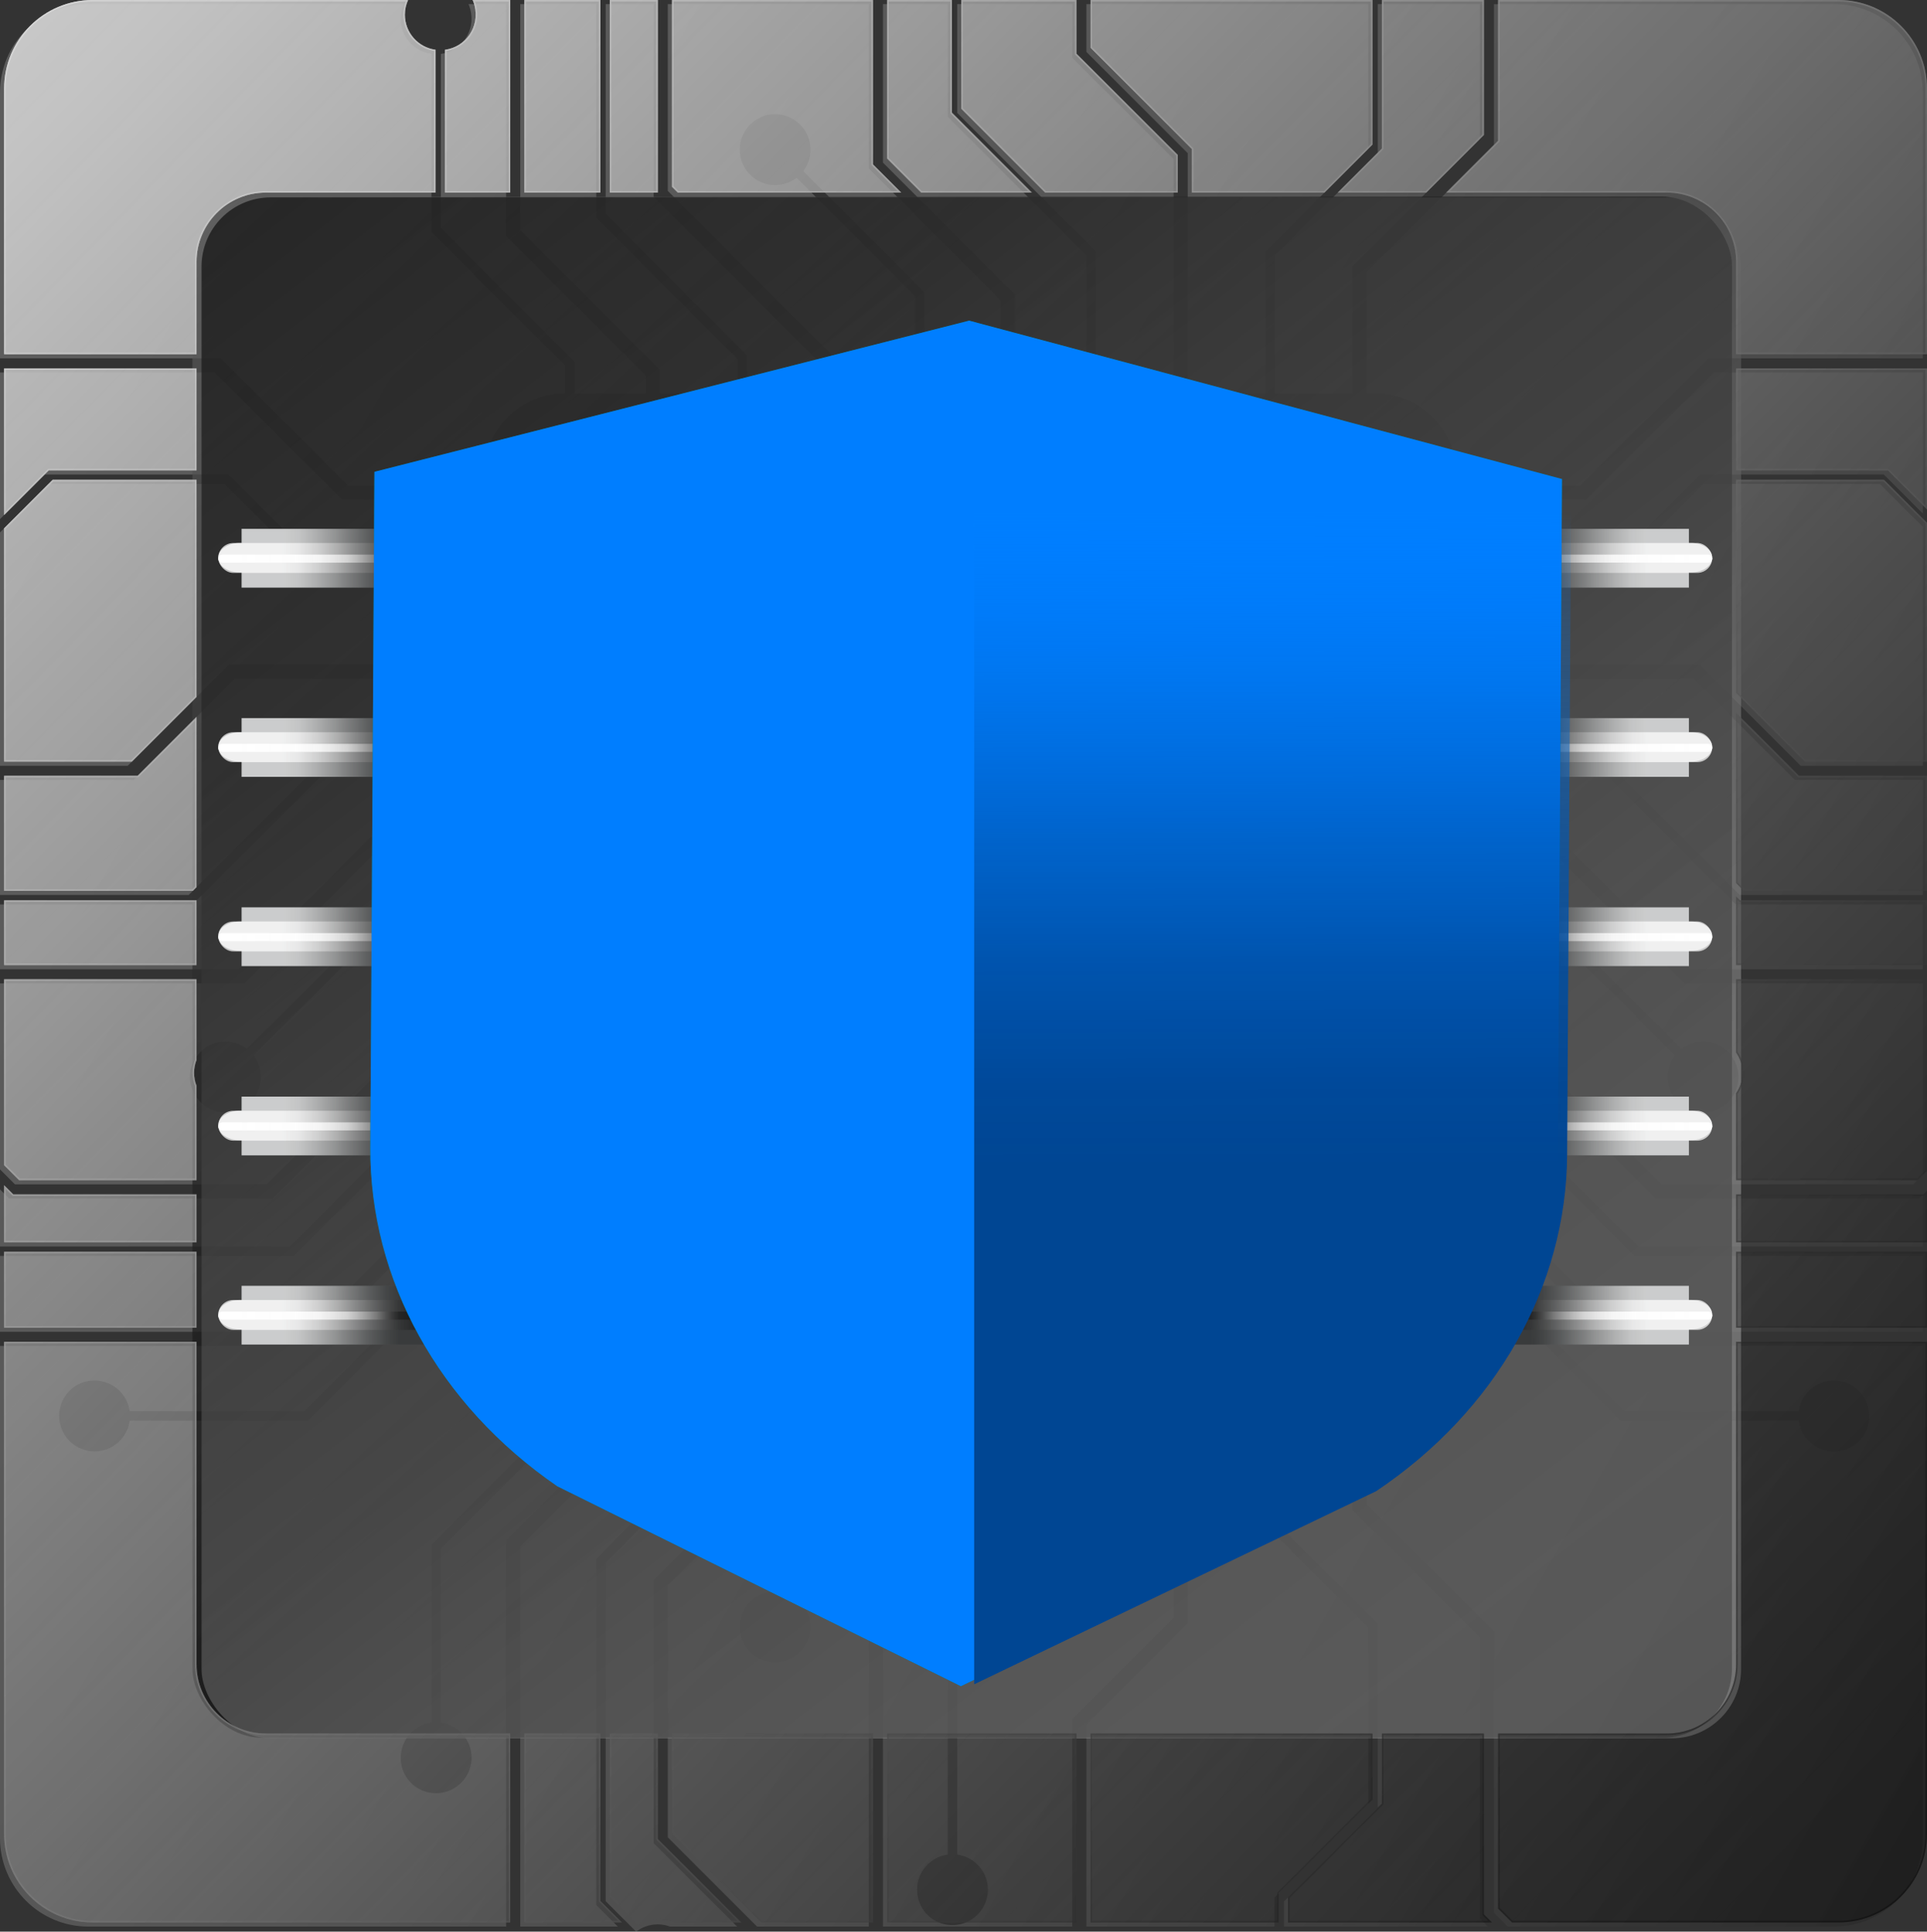 <?xml version="1.0" encoding="UTF-8"?>
<svg xmlns="http://www.w3.org/2000/svg" xmlns:xlink="http://www.w3.org/1999/xlink" viewBox="0 0 1207.03 1210.18">
  <rect x="0" y="0" width="1207.03" height="1210.18" fill="#333333" stroke="none"/>
  <defs>
    <style>
      .cls-1 {
        fill: url(#linear-gradient);
      }

      .cls-2 {
        isolation: isolate;
      }

      .cls-2, .cls-3 {
        fill: none;
      }

      .cls-4 {
        fill: #008057;
      }

      .cls-5 {
        fill: #007eff;
      }

      .cls-6 {
        fill: #525556;
      }

      .cls-7 {
        fill: url(#linear-gradient-8);
      }

      .cls-8 {
        fill: url(#linear-gradient-9);
      }

      .cls-9 {
        fill: url(#linear-gradient-3);
      }

      .cls-10 {
        fill: url(#linear-gradient-4);
      }

      .cls-11 {
        fill: url(#linear-gradient-2);
      }

      .cls-12 {
        fill: url(#linear-gradient-6);
      }

      .cls-13 {
        fill: url(#linear-gradient-7);
      }

      .cls-14 {
        fill: url(#linear-gradient-5);
      }

      .cls-3 {
        mix-blend-mode: lighten;
      }

      .cls-15 {
        fill: url(#linear-gradient-14);
      }

      .cls-16 {
        fill: url(#linear-gradient-18);
      }

      .cls-17 {
        fill: url(#linear-gradient-22);
      }

      .cls-18 {
        fill: url(#linear-gradient-20);
      }

      .cls-19 {
        fill: url(#linear-gradient-21);
      }

      .cls-20 {
        fill: url(#linear-gradient-23);
      }

      .cls-21 {
        fill: url(#linear-gradient-15);
      }

      .cls-22 {
        fill: url(#linear-gradient-19);
      }

      .cls-23 {
        fill: url(#linear-gradient-16);
      }

      .cls-24 {
        fill: url(#linear-gradient-17);
      }

      .cls-25 {
        fill: url(#linear-gradient-13);
      }

      .cls-26 {
        fill: url(#linear-gradient-12);
      }

      .cls-27 {
        fill: url(#linear-gradient-10);
      }

      .cls-28 {
        fill: url(#linear-gradient-11);
      }

      .cls-29 {
        fill: url(#linear-gradient-27);
      }

      .cls-30 {
        fill: url(#linear-gradient-24);
      }

      .cls-31 {
        fill: url(#linear-gradient-26);
      }

      .cls-32 {
        fill: url(#linear-gradient-35);
      }

      .cls-33 {
        fill: url(#linear-gradient-34);
      }

      .cls-34 {
        fill: url(#linear-gradient-25);
      }

      .cls-35 {
        fill: url(#linear-gradient-28);
      }

      .cls-36 {
        fill: url(#linear-gradient-29);
      }

      .cls-37 {
        fill: url(#linear-gradient-33);
      }

      .cls-38 {
        fill: url(#linear-gradient-30);
      }

      .cls-39 {
        fill: url(#linear-gradient-32);
      }

      .cls-40 {
        fill: url(#linear-gradient-31);
      }
    </style>
    <linearGradient id="linear-gradient" x1="1387.02" y1="1056.12" x2="-1775.76" y2="-762.65" gradientUnits="userSpaceOnUse">
      <stop offset="0" stop-color="#000" stop-opacity=".3"/>
      <stop offset=".02" stop-color="#161616" stop-opacity=".29"/>
      <stop offset=".18" stop-color="#969696" stop-opacity=".24"/>
      <stop offset=".32" stop-color="#e3e3e3" stop-opacity=".21"/>
      <stop offset=".44" stop-color="#fff" stop-opacity=".2"/>
    </linearGradient>
    <linearGradient id="linear-gradient-2" x1="-436.74" y1="-503.26" x2="1044.54" y2="1077.47" gradientUnits="userSpaceOnUse">
      <stop offset=".06" stop-color="#fff" stop-opacity=".4"/>
      <stop offset=".2" stop-color="#b5b5b5" stop-opacity=".52"/>
      <stop offset=".38" stop-color="#666" stop-opacity=".64"/>
      <stop offset=".55" stop-color="#2d2d2d" stop-opacity=".73"/>
      <stop offset=".71" stop-color="#0b0b0b" stop-opacity=".78"/>
      <stop offset=".86" stop-color="#000" stop-opacity=".8"/>
    </linearGradient>
    <linearGradient id="linear-gradient-3" x1="1036.53" y1="1159.59" x2="-285.75" y2="-549.09" gradientUnits="userSpaceOnUse">
      <stop offset="0" stop-color="#fff" stop-opacity=".3"/>
      <stop offset=".14" stop-color="#adadad" stop-opacity=".46"/>
      <stop offset=".31" stop-color="#606060" stop-opacity=".61"/>
      <stop offset=".5" stop-color="#2a2a2a" stop-opacity=".72"/>
      <stop offset=".7" stop-color="#0a0a0a" stop-opacity=".78"/>
      <stop offset=".97" stop-color="#000" stop-opacity=".8"/>
    </linearGradient>
    <linearGradient id="linear-gradient-4" x1="1287.51" y1="1268.69" x2="-632.7" y2="-605.87" gradientUnits="userSpaceOnUse">
      <stop offset=".07" stop-color="#000" stop-opacity=".3"/>
      <stop offset=".08" stop-color="#040404" stop-opacity=".31"/>
      <stop offset=".23" stop-color="#454545" stop-opacity=".49"/>
      <stop offset=".37" stop-color="#7e7e7e" stop-opacity=".65"/>
      <stop offset=".51" stop-color="#acacac" stop-opacity=".77"/>
      <stop offset=".64" stop-color="#d0d0d0" stop-opacity=".87"/>
      <stop offset=".76" stop-color="#e9e9e9" stop-opacity=".94"/>
      <stop offset=".87" stop-color="#f9f9f9" stop-opacity=".99"/>
      <stop offset=".96" stop-color="#fff"/>
    </linearGradient>
    <linearGradient id="linear-gradient-5" x1="250.08" y1="349.82" x2="96.73" y2="349.38" gradientUnits="userSpaceOnUse">
      <stop offset="0" stop-color="#000" stop-opacity=".3"/>
      <stop offset=".08" stop-color="#474747" stop-opacity=".41"/>
      <stop offset=".17" stop-color="#888" stop-opacity=".51"/>
      <stop offset=".26" stop-color="#bcbcbc" stop-opacity=".6"/>
      <stop offset=".34" stop-color="#e0e0e0" stop-opacity=".65"/>
      <stop offset=".41" stop-color="#f7f7f7" stop-opacity=".69"/>
      <stop offset=".47" stop-color="#fff" stop-opacity=".7"/>
    </linearGradient>
    <linearGradient id="linear-gradient-6" x1="260.05" y1="349.69" x2="93.22" y2="349.22" gradientUnits="userSpaceOnUse">
      <stop offset="0" stop-color="#000" stop-opacity=".3"/>
      <stop offset=".09" stop-color="#474747" stop-opacity=".41"/>
      <stop offset=".19" stop-color="#888" stop-opacity=".51"/>
      <stop offset=".28" stop-color="#bcbcbc" stop-opacity=".6"/>
      <stop offset=".36" stop-color="#e0e0e0" stop-opacity=".65"/>
      <stop offset=".44" stop-color="#f7f7f7" stop-opacity=".69"/>
      <stop offset=".5" stop-color="#fff" stop-opacity=".7"/>
    </linearGradient>
    <linearGradient id="linear-gradient-7" x1="249.68" y1="350.11" x2="96.88" y2="349.67" gradientUnits="userSpaceOnUse">
      <stop offset="0" stop-color="#000" stop-opacity=".3"/>
      <stop offset="0" stop-color="#090909" stop-opacity=".33"/>
      <stop offset=".03" stop-color="#373737" stop-opacity=".45"/>
      <stop offset=".06" stop-color="#626262" stop-opacity=".57"/>
      <stop offset=".09" stop-color="#878787" stop-opacity=".67"/>
      <stop offset=".13" stop-color="#a8a8a8" stop-opacity=".76"/>
      <stop offset=".17" stop-color="#c3c3c3" stop-opacity=".84"/>
      <stop offset=".21" stop-color="#d9d9d9" stop-opacity=".9"/>
      <stop offset=".27" stop-color="#eaeaea" stop-opacity=".94"/>
      <stop offset=".33" stop-color="#f6f6f6" stop-opacity=".98"/>
      <stop offset=".42" stop-color="#fdfdfd" stop-opacity=".99"/>
      <stop offset=".67" stop-color="#fff"/>
    </linearGradient>
    <linearGradient id="linear-gradient-8" x1="250.08" y1="468.38" x2="96.73" y2="467.95" xlink:href="#linear-gradient-5"/>
    <linearGradient id="linear-gradient-9" x1="260.05" y1="468.26" x2="93.22" y2="467.78" xlink:href="#linear-gradient-6"/>
    <linearGradient id="linear-gradient-10" x1="249.68" y1="468.67" x2="96.88" y2="468.24" xlink:href="#linear-gradient-7"/>
    <linearGradient id="linear-gradient-11" y1="586.95" x2="96.73" y2="586.51" xlink:href="#linear-gradient-5"/>
    <linearGradient id="linear-gradient-12" x1="260.05" y1="586.82" x2="93.22" y2="586.35" xlink:href="#linear-gradient-6"/>
    <linearGradient id="linear-gradient-13" x1="249.68" y1="587.24" x2="96.88" y2="586.8" xlink:href="#linear-gradient-7"/>
    <linearGradient id="linear-gradient-14" y1="705.51" x2="96.73" y2="705.08" xlink:href="#linear-gradient-5"/>
    <linearGradient id="linear-gradient-15" x1="260.05" y1="705.39" x2="93.22" y2="704.91" xlink:href="#linear-gradient-6"/>
    <linearGradient id="linear-gradient-16" x1="249.68" y1="705.8" x2="96.88" y2="705.37" xlink:href="#linear-gradient-7"/>
    <linearGradient id="linear-gradient-17" y1="824.08" x2="96.73" y2="823.64" xlink:href="#linear-gradient-5"/>
    <linearGradient id="linear-gradient-18" x1="260.05" y1="823.95" x2="93.22" y2="823.48" xlink:href="#linear-gradient-6"/>
    <linearGradient id="linear-gradient-19" x1="249.68" y1="824.37" x2="96.88" y2="823.93" xlink:href="#linear-gradient-7"/>
    <linearGradient id="linear-gradient-20" x1="-7786.94" y1="349.78" x2="-7940.28" y2="349.34" gradientTransform="translate(-6827.78) rotate(-180) scale(1 -1)" xlink:href="#linear-gradient-5"/>
    <linearGradient id="linear-gradient-21" x1="-7776.97" y1="349.65" x2="-7943.8" y2="349.18" gradientTransform="translate(8817.76 699.12) scale(1 -1)" xlink:href="#linear-gradient-6"/>
    <linearGradient id="linear-gradient-22" x1="-7787.34" y1="350.07" x2="-7940.14" y2="349.64" gradientTransform="translate(8830.79 699.97) scale(1 -1)" xlink:href="#linear-gradient-7"/>
    <linearGradient id="linear-gradient-23" x1="-7786.94" y1="468.35" x2="-7940.28" y2="467.91" gradientTransform="translate(-6827.78) rotate(-180) scale(1 -1)" xlink:href="#linear-gradient-5"/>
    <linearGradient id="linear-gradient-24" x1="-7776.97" y1="468.22" x2="-7943.8" y2="467.74" gradientTransform="translate(8817.76 936.25) scale(1 -1)" xlink:href="#linear-gradient-6"/>
    <linearGradient id="linear-gradient-25" x1="-7787.34" y1="468.63" x2="-7940.14" y2="468.2" gradientTransform="translate(8830.79 937.11) scale(1 -1)" xlink:href="#linear-gradient-7"/>
    <linearGradient id="linear-gradient-26" x1="-7786.94" y1="586.91" x2="-7940.28" y2="586.47" gradientTransform="translate(-6827.78) rotate(-180) scale(1 -1)" xlink:href="#linear-gradient-5"/>
    <linearGradient id="linear-gradient-27" x1="-7776.97" y1="586.78" x2="-7943.8" y2="586.31" gradientTransform="translate(8817.76 1173.38) scale(1 -1)" xlink:href="#linear-gradient-6"/>
    <linearGradient id="linear-gradient-28" x1="-7787.34" y1="587.2" x2="-7940.14" y2="586.77" gradientTransform="translate(8830.79 1174.24) scale(1 -1)" xlink:href="#linear-gradient-7"/>
    <linearGradient id="linear-gradient-29" x1="-7786.94" y1="705.48" x2="-7940.28" y2="705.04" gradientTransform="translate(-6827.78) rotate(-180) scale(1 -1)" xlink:href="#linear-gradient-5"/>
    <linearGradient id="linear-gradient-30" x1="-7776.97" y1="705.35" x2="-7943.8" y2="704.87" gradientTransform="translate(8817.76 1410.51) scale(1 -1)" xlink:href="#linear-gradient-6"/>
    <linearGradient id="linear-gradient-31" x1="-7787.34" y1="705.76" x2="-7940.14" y2="705.33" gradientTransform="translate(8830.79 1411.37) scale(1 -1)" xlink:href="#linear-gradient-7"/>
    <linearGradient id="linear-gradient-32" x1="-7786.94" y1="824.04" x2="-7940.28" y2="823.6" gradientTransform="translate(-6827.78) rotate(-180) scale(1 -1)" xlink:href="#linear-gradient-5"/>
    <linearGradient id="linear-gradient-33" x1="-7776.97" y1="823.91" x2="-7943.8" y2="823.44" gradientTransform="translate(8817.76 1647.64) scale(1 -1)" xlink:href="#linear-gradient-6"/>
    <linearGradient id="linear-gradient-34" x1="-7787.34" y1="824.33" x2="-7940.14" y2="823.9" gradientTransform="translate(8830.79 1648.5) scale(1 -1)" xlink:href="#linear-gradient-7"/>
    <linearGradient id="linear-gradient-35" x1="796.14" y1="200.5" x2="798.02" y2="1054.81" gradientUnits="userSpaceOnUse">
      <stop offset=".14" stop-color="#007eff" stop-opacity="0"/>
      <stop offset=".19" stop-color="#0075ee" stop-opacity=".16"/>
      <stop offset=".29" stop-color="#0064cd" stop-opacity=".46"/>
      <stop offset=".38" stop-color="#0057b4" stop-opacity=".69"/>
      <stop offset=".47" stop-color="#004da1" stop-opacity=".86"/>
      <stop offset=".56" stop-color="#004796" stop-opacity=".96"/>
      <stop offset=".62" stop-color="#004693"/>
    </linearGradient>
  </defs>
  <g class="cls-2">
    <g id="Layer_2" data-name="Layer 2">
      <g id="Layer_1-2" data-name="Layer 1">
        <g>
          <g>
            <path class="cls-1" d="m404.21,1207.03h-8.9l3.15,3.15c1.78-1.36,3.72-2.4,5.75-3.15Z"/>
            <polygon class="cls-1" points="798.59 160.04 798.59 246.51 847.24 246.51 847.24 166.82 926.93 87.13 926.93 2.59 863 2.59 863 95.63 798.59 160.04"/>
            <polygon class="cls-1" points="686.43 157.6 686.43 246.51 735.11 246.51 735.11 99.65 671.66 36.2 671.66 2.59 599.57 2.59 599.57 70.73 686.43 157.6"/>
            <polygon class="cls-1" points="743.96 95.98 743.96 246.51 792.69 246.51 792.69 157.6 857.1 93.19 857.1 2.59 680.51 2.59 680.51 32.54 743.96 95.98"/>
            <polygon class="cls-1" points="467.89 222.53 467.89 246.51 513.73 246.51 513.73 227.56 409.45 123.28 409.45 2.59 379.36 2.59 379.36 134.01 467.89 222.53"/>
            <path class="cls-1" d="m522.58,223.89v22.62h50.64v-60.89l-74.22-74.22c-8.7,6.65-21.19,6.02-29.15-1.93-9.88-9.88-8.5-26.76,4.15-34.68,7.09-4.44,16.48-4.33,23.49.25,11.39,7.44,13.27,22.27,5.68,32.19l75.95,75.95v63.33h47.72v-58.31l-82.65-82.65V2.59h-125.89v117.02l104.28,104.28Z"/>
            <polygon class="cls-1" points="635.7 184.53 635.7 246.51 680.53 246.51 680.53 160.04 593.66 73.18 593.66 2.59 553.05 2.59 553.05 101.89 635.7 184.53"/>
            <polygon class="cls-1" points="1060.82 425.19 912.11 425.19 912.11 473.86 1002.87 473.86 1089.74 560.72 1204.44 560.72 1204.44 488.64 1124.27 488.64 1060.82 425.19"/>
            <path class="cls-1" d="m856.09,170.49v76.02h5.38c27.96,0,50.63,22.67,50.63,50.63v7.06h77.88l79.69-79.69h134.76V58.02c0-30.61-24.82-55.43-55.43-55.43h-213.22v88.2l-79.69,79.69Z"/>
            <polygon class="cls-1" points="413.45 231.76 413.45 246.51 461.98 246.51 461.98 224.98 373.46 136.45 373.46 2.59 325.89 2.59 325.89 144.2 413.45 231.76"/>
            <polygon class="cls-1" points="1000.43 479.76 912.11 479.76 912.11 524.59 975.94 524.59 1058.59 607.24 1204.44 607.24 1204.44 566.63 1087.3 566.63 1000.43 479.76"/>
            <polygon class="cls-1" points="993.65 313.06 912.11 313.06 912.11 361.7 1000.43 361.7 1064.84 297.29 1179.97 297.29 1204.44 321.75 1204.44 233.36 1073.35 233.36 993.65 313.06"/>
            <polygon class="cls-1" points="1067.28 303.19 1002.87 367.6 912.11 367.6 912.11 416.33 1064.49 416.33 1127.93 479.78 1204.44 479.78 1204.44 330.1 1177.53 303.19 1067.28 303.19"/>
            <path class="cls-1" d="m167.07,741.98l104.28-104.28h31.9v-50.64h-70.17l-74.22,74.22c6.65,8.7,6.02,21.19-1.93,29.15-9.87,9.88-26.75,8.5-34.67-4.13-4.45-7.09-4.34-16.48.23-23.48,7.44-11.41,22.28-13.29,32.2-5.7l75.95-75.95h72.61v-47.72h-67.59l-82.65,82.65H0v116.53l9.36,9.36h157.71Z"/>
            <path class="cls-1" d="m972.27,533.45h-60.17v47.72h65.19l75.95,75.95c8.7-6.65,21.19-6.03,29.15,1.93,9.88,9.88,8.5,26.75-4.14,34.67-7.09,4.44-16.48,4.33-23.48-.24-11.41-7.44-13.29-22.28-5.7-32.2l-74.22-74.22h-62.74v50.64h24.48l104.28,104.28h157.71l5.87-5.87v-120.02h-149.52l-82.65-82.65Z"/>
            <path class="cls-1" d="m735.11,1013.37v-148.72h-48.68v90.77l-86.86,86.87v119.62c10.86,1.45,19.24,10.72,19.24,21.98,0,14.02-13,25.01-27.61,21.55-7.75-1.83-14.08-8.01-16.04-15.72-3.5-13.73,5.81-26.12,18.5-27.81v-122.06l86.86-86.87v-88.32h-44.83v63.83l-82.65,82.65v195.9h118.6v-130.22l63.45-63.44Z"/>
            <path class="cls-1" d="m626.84,924.82v-60.17h-47.72v65.19l-75.95,75.95c6.66,8.7,6.03,21.19-1.93,29.15-9.88,9.88-26.75,8.5-34.67-4.14-4.44-7.09-4.33-16.48.24-23.49,7.44-11.4,22.28-13.28,32.19-5.7l74.22-74.22v-62.74h-50.64v24.48l-104.28,104.28v157.71l55.92,55.92h69.97v-199.57l82.65-82.65Z"/>
            <path class="cls-1" d="m276.15,33.76v109.08l83.63,83.63v20.04h44.81v-11.08l-87.56-87.56V2.59h-23.57c.48,1.08.89,2.2,1.18,3.36,3.5,13.73-5.81,26.12-18.5,27.81Z"/>
            <path class="cls-1" d="m409.45,989.74l104.28-104.28v-20.81h-45.84v25.83l-88.53,88.53v212.07l15.95,15.95h8.9c4.98-1.85,10.48-1.85,15.46,0h42.03l-52.25-52.25v-165.04Z"/>
            <path class="cls-1" d="m925.05,755.7h-12.94v44.81h21.9l83.63,83.63h109.08c1.45-10.86,10.72-19.24,21.98-19.24,14.02,0,25.01,13,21.55,27.61-1.83,7.75-8.01,14.08-15.72,16.04-13.73,3.5-26.12-5.81-27.81-18.5h-111.52l-83.63-83.63h-19.45v7.61c0,27.96-22.67,50.63-50.63,50.63h-5.38v77.88l79.69,79.69v176.11l8.69,8.69h204.53c30.61,0,55.43-24.82,55.43-55.43v-308.35h-191.83l-87.56-87.56Z"/>
            <polygon class="cls-1" points="857.1 1130.08 857.1 1019.83 792.69 955.42 792.69 864.65 743.96 864.65 743.96 1017.04 680.51 1080.48 680.51 1207.03 798.33 1207.03 798.33 1188.85 857.1 1130.08"/>
            <polygon class="cls-1" points="1037.19 750.84 932.92 646.56 912.11 646.56 912.11 692.4 937.94 692.4 1026.46 780.93 1204.44 780.93 1204.44 748.64 1202.23 750.84 1037.19 750.84"/>
            <polygon class="cls-1" points="926.93 1025.89 847.24 946.2 847.24 864.65 798.59 864.65 798.59 952.98 863 1017.39 863 1132.52 804.23 1191.29 804.23 1207.03 931.96 1207.03 926.93 1202.01 926.93 1025.89"/>
            <path class="cls-1" d="m404.59,877.59v-12.94h-44.81v21.9l-83.63,83.63v109.08c10.86,1.45,19.24,10.72,19.24,21.98,0,14.02-13,25-27.6,21.56-7.75-1.83-14.08-8.01-16.04-15.72-3.5-13.74,5.81-26.12,18.5-27.81v-111.52l83.63-83.63v-19.46h0c-27.96,0-50.63-22.67-50.63-50.63v-7.61h-26.88l-83.63,83.63h-111.52c-1.45,10.86-10.72,19.24-21.98,19.24-14.02,0-25.01-13-21.55-27.61,1.83-7.75,8.01-14.08,15.73-16.04,13.73-3.5,26.11,5.81,27.8,18.5h109.08l83.63-83.63h29.32v-44.81h-20.37l-87.56,87.56H0v308.35c0,30.61,24.82,55.43,55.43,55.43h261.6v-241.88l87.56-87.56Z"/>
            <polygon class="cls-1" points="143.44 416.33 303.24 416.33 303.24 367.6 205.05 367.6 140.64 303.19 30.4 303.19 0 333.59 0 479.78 79.99 479.78 143.44 416.33"/>
            <polygon class="cls-1" points="205.05 473.86 303.24 473.86 303.24 425.19 147.1 425.19 83.66 488.64 0 488.64 0 560.72 118.19 560.72 205.05 473.86"/>
            <polygon class="cls-1" points="231.99 524.59 303.24 524.59 303.24 479.76 207.5 479.76 120.63 566.63 0 566.63 0 607.24 149.34 607.24 231.99 524.59"/>
            <path class="cls-1" d="m217.94,304.2h85.3v-7.06c0-27.96,22.67-50.63,50.63-50.63h0v-17.6l-83.63-83.63V33.76c-10.86-1.45-19.24-10.72-19.24-21.98,0-3.28.72-6.39,2-9.19H55.43C24.82,2.59,0,27.41,0,58.02v166.48h138.25l79.69,79.69Z"/>
            <polygon class="cls-1" points="269.99 692.4 303.24 692.4 303.24 646.56 275.01 646.56 170.73 750.84 5.69 750.84 0 745.15 0 780.93 181.46 780.93 269.99 692.4"/>
            <polygon class="cls-1" points="143.09 297.29 207.5 361.7 303.24 361.7 303.24 313.06 214.28 313.06 134.58 233.36 0 233.36 0 325.24 27.95 297.29 143.09 297.29"/>
            <polygon class="cls-1" points="279.21 746.84 303.24 746.84 303.24 698.31 272.43 698.31 183.91 786.83 0 786.83 0 834.4 191.65 834.4 279.21 746.84"/>
            <polygon class="cls-1" points="373.46 976.57 461.98 888.04 461.98 864.65 413.45 864.65 413.45 881.26 325.89 968.82 325.89 1207.03 386.97 1207.03 373.46 1193.52 373.46 976.57"/>
            <polygon class="cls-1" points="935.49 698.31 912.11 698.31 912.11 746.84 928.71 746.84 1016.27 834.4 1204.44 834.4 1204.44 786.83 1024.02 786.83 935.49 698.31"/>
          </g>
          <rect class="cls-11" x="120.54" y="123.27" width="964.31" height="965.39" rx="43.37" ry="43.37"/>
          <g class="cls-3">
            <rect class="cls-9" x="126.25" y="123.66" width="964.31" height="965.39" rx="43.37" ry="43.37"/>
          </g>
          <g>
            <g>
              <polygon class="cls-10" points="1087.44 446.62 1087.44 553.24 1092.34 558.13 1207.03 558.13 1207.03 486.04 1126.86 486.04 1087.44 446.62"/>
              <path class="cls-10" d="m1088.44,449.03l37.71,37.72.29.29h79.58v70.09h-113.28l-4.31-4.31v-103.79m-1-2.41v106.62l4.9,4.89h114.7v-72.09h-80.17l-39.42-39.43h0Z"/>
            </g>
            <g>
              <polygon class="cls-10" points="1087.44 561.59 1087.44 604.64 1207.03 604.64 1207.03 564.04 1089.89 564.04 1087.44 561.59"/>
              <path class="cls-10" d="m1088.44,564l.74.74.29.29h116.56v38.61h-117.59v-39.64m-1-2.41v43.06h119.59v-40.61h-117.14l-2.45-2.45h0Z"/>
            </g>
            <g>
              <polygon class="cls-10" points="1087.44 294.7 1182.57 294.7 1207.03 319.16 1207.03 230.77 1087.44 230.77 1087.44 294.7"/>
              <path class="cls-10" d="m1206.03,231.77v84.98l-22.76-22.76-.29-.29h-94.54v-61.93h117.59m1-1h-119.59v63.93h95.13l24.46,24.46v-88.39h0Z"/>
            </g>
            <g>
              <polygon class="cls-10" points="1087.44 300.6 1087.44 434.09 1130.53 477.19 1207.03 477.19 1207.03 327.51 1180.12 300.6 1087.44 300.6"/>
              <path class="cls-10" d="m1179.71,301.6l26.32,26.32v148.27h-75.09l-42.5-42.51v-132.08h91.27m.41-1h-92.68v133.49l43.09,43.09h76.5v-149.68l-26.91-26.91h0Z"/>
            </g>
            <g>
              <path class="cls-10" d="m1087.44,659.43c5.35,7.62,5.35,17.82,0,25.44v54.52h113.72l5.87-5.87v-120.02h-119.59v45.93Z"/>
              <path class="cls-10" d="m1206.03,614.5v118.6l-5.29,5.29h-112.31v-53.21c5.34-7.84,5.34-18.23,0-26.07v-44.61h117.59m1-1h-119.59v45.93c5.35,7.62,5.35,17.82,0,25.44v54.52h113.72l5.87-5.87v-120.02h0Z"/>
            </g>
            <g>
              <polygon class="cls-10" points="1087.44 748.25 1087.44 778.34 1207.03 778.34 1207.03 746.04 1204.83 748.25 1087.44 748.25"/>
              <path class="cls-10" d="m1206.03,748.46v28.88h-117.59v-28.09h116.8l.29-.29.5-.5m1-2.41l-2.21,2.21h-117.39v30.09h119.59v-32.29h0Z"/>
            </g>
            <g>
              <path class="cls-10" d="m257.51,1086.06h-91.01c-23.95,0-43.37-19.42-43.37-43.37v-202.03H2.59v308.35c0,30.61,24.82,55.43,55.43,55.43h261.6v-118.38h-62.12Z"/>
              <path class="cls-10" d="m122.13,841.66v201.03c0,24.47,19.9,44.37,44.37,44.37h152.13v116.38H58.02c-30.01,0-54.43-24.42-54.43-54.43v-307.35h118.54m1-1H2.59v308.35c0,30.61,24.82,55.43,55.43,55.43h261.6v-118.38h-153.13c-23.95,0-43.37-19.42-43.37-43.37v-202.03h0Z"/>
            </g>
            <g>
              <polygon class="cls-10" points="596.26 1086.06 555.65 1086.06 555.65 1204.44 674.25 1204.44 674.25 1086.06 602.16 1086.06 596.26 1086.06"/>
              <path class="cls-10" d="m673.25,1087.06v116.38h-116.6v-116.38h116.6m1-1h-118.6v118.38h118.6v-118.38h0Z"/>
            </g>
            <g>
              <polygon class="cls-10" points="420.9 1148.52 476.82 1204.44 546.79 1204.44 546.79 1086.06 420.9 1086.06 420.9 1148.52"/>
              <path class="cls-10" d="m545.79,1087.06v116.38h-68.56l-55.33-55.33v-61.04h123.89m1-1h-125.89v62.46l55.92,55.92h69.97v-118.38h0Z"/>
            </g>
            <g>
              <path class="cls-10" d="m412.05,1086.06h-30.09v102.43l15.95,15.95,3.15,3.15c1.78-1.36,3.72-2.4,5.75-3.15,4.98-1.85,10.48-1.85,15.46,0h42.03l-52.25-52.25v-66.12Z"/>
              <path class="cls-10" d="m411.05,1087.06v65.54l.29.29,50.55,50.55h-39.44c-2.54-.92-5.2-1.39-7.9-1.39s-5.49.49-8.08,1.45c-1.91.71-3.69,1.64-5.3,2.78l-2.55-2.55-15.66-15.66v-101.01h28.09m1-1h-30.09v102.43l15.95,15.95,3.15,3.15c1.78-1.36,3.72-2.4,5.75-3.15,2.49-.92,5.11-1.39,7.73-1.39s5.24.46,7.73,1.39h42.03l-52.25-52.25v-66.12h0Z"/>
            </g>
            <g>
              <path class="cls-10" d="m1087.44,881.55v161.14c0,23.95-19.42,43.37-43.37,43.37h-105.69v109.68l8.69,8.69h204.53c30.61,0,55.43-24.82,55.43-55.43v-308.35h-119.59v40.89Z"/>
              <path class="cls-10" d="m1206.03,841.66v307.35c0,30.01-24.42,54.43-54.43,54.43h-204.11l-8.11-8.11v-108.27h104.69c24.46,0,44.37-19.9,44.37-44.37v-201.03h117.59m1-1h-119.59v202.03c0,23.95-19.42,43.37-43.37,43.37h-105.69v109.68l8.69,8.69h204.53c30.61,0,55.43-24.82,55.43-55.43v-308.35h0Z"/>
            </g>
            <g>
              <polygon class="cls-10" points="859.69 1086.06 683.11 1086.06 683.11 1204.44 800.92 1204.44 800.92 1186.25 859.69 1127.48 859.69 1086.06"/>
              <path class="cls-10" d="m858.69,1087.06v40.01l-58.48,58.48-.29.29v17.6h-115.82v-116.38h174.59m1-1h-176.59v118.38h117.82v-18.19l58.77-58.77v-41.42h0Z"/>
            </g>
            <g>
              <polygon class="cls-10" points="929.52 1086.06 865.59 1086.06 865.59 1129.93 806.83 1188.7 806.83 1204.44 934.55 1204.44 929.52 1199.41 929.52 1086.06"/>
              <path class="cls-10" d="m928.52,1087.06v112.77l.29.29,3.32,3.32h-124.31v-14.33l58.47-58.48.29-.29v-43.28h61.93m1-1h-63.93v43.87l-58.77,58.77v15.74h127.72l-5.03-5.03v-113.35h0Z"/>
            </g>
            <g>
              <path class="cls-10" d="m123.13,739.39v-59.09c-2.06-5.19-2.05-11.09,0-16.28v-50.51H2.59v116.53l9.36,9.36h111.18Z"/>
              <path class="cls-10" d="m122.13,614.5v49.33c-2.05,5.32-2.05,11.37,0,16.66v57.9H12.37l-8.77-8.77v-115.12h118.54m1-1H2.59v116.53l9.36,9.36h111.18v-59.09c-2.06-5.19-2.05-11.09,0-16.28v-50.51h0Z"/>
            </g>
            <g>
              <polygon class="cls-10" points="123.13 436.64 123.13 300.6 32.99 300.6 2.59 330.99 2.59 477.19 82.59 477.19 123.13 436.64"/>
              <path class="cls-10" d="m122.13,301.6v134.62l-39.96,39.96H3.59v-144.78l29.81-29.81h88.73m1-1H32.99l-30.4,30.39v146.19h79.99l40.55-40.55v-136.04h0Z"/>
            </g>
            <g>
              <polygon class="cls-10" points="123.13 555.78 123.13 449.16 86.25 486.04 2.59 486.04 2.59 558.13 120.78 558.13 123.13 555.78"/>
              <path class="cls-10" d="m122.13,451.57v103.79l-1.77,1.77H3.59v-70.09h83.07l.29-.29,35.17-35.18m1-2.41l-36.88,36.88H2.59v72.09h118.19l2.35-2.35v-106.62h0Z"/>
            </g>
            <g>
              <rect class="cls-10" x="2.59" y="564.04" width="120.54" height="40.61"/>
              <path class="cls-10" d="m122.13,565.04v38.61H3.59v-38.61h118.54m1-1H2.59v40.61h120.54v-40.61h0Z"/>
            </g>
            <g>
              <polygon class="cls-10" points="893.38 120.67 929.52 84.53 929.52 0 865.59 0 865.59 93.04 837.96 120.67 893.38 120.67"/>
              <path class="cls-10" d="m928.52,1v83.12l-35.55,35.55h-52.59l25.93-25.93.29-.29V1h61.93m1-1h-63.93v93.04l-27.63,27.63h55.42l36.14-36.14V0h0Z"/>
            </g>
            <g>
              <polygon class="cls-10" points="737.7 120.67 737.7 97.05 674.25 33.61 674.25 0 602.16 0 602.16 68.14 654.69 120.67 737.7 120.67"/>
              <path class="cls-10" d="m673.25,1v33.02l.29.29,63.16,63.15v22.21h-81.59l-51.95-51.95V1h70.09m1-1h-72.09v68.14l52.53,52.54h83.01v-23.62l-63.45-63.44V0h0Z"/>
            </g>
            <g>
              <polygon class="cls-10" points="746.55 120.67 829.61 120.67 859.69 90.59 859.69 0 683.11 0 683.11 29.95 746.55 93.39 746.55 120.67"/>
              <path class="cls-10" d="m858.69,1v89.18l-29.49,29.49h-81.65v-26.7l-.29-.29-63.16-63.15V1h174.59m1-1h-176.59v29.95l63.45,63.44v27.28h83.06l30.08-30.08V0h0Z"/>
            </g>
            <g>
              <rect class="cls-10" x="381.96" y="0" width="30.09" height="120.67"/>
              <path class="cls-10" d="m411.05,1v118.67h-28.09V1h28.09m1-1h-30.09v120.67h30.09V0h0Z"/>
            </g>
            <g>
              <polygon class="cls-10" points="513.46 120.67 521.81 120.67 564.51 120.67 546.79 102.96 546.79 0 420.9 0 420.9 117.02 424.55 120.67 513.46 120.67"/>
              <path class="cls-10" d="m545.79,1v102.37l.29.29,16.01,16.01h-137.12l-3.07-3.07V1h123.89m1-1h-125.89v117.02l3.65,3.65h139.95l-17.72-17.72V0h0Z"/>
            </g>
            <g>
              <polygon class="cls-10" points="646.35 120.67 596.26 70.58 596.26 0 555.65 0 555.65 99.29 577.03 120.67 646.35 120.67"/>
              <path class="cls-10" d="m595.26,1v70l.29.29,48.38,48.38h-66.49l-20.8-20.8V1h38.61m1-1h-40.61v99.29l21.38,21.38h69.32l-50.09-50.09V0h0Z"/>
            </g>
            <g>
              <path class="cls-10" d="m1151.6,0h-213.22v88.2l-32.47,32.47h138.17c23.95,0,43.37,19.42,43.37,43.37v57.87h119.59V55.43C1207.03,24.82,1182.22,0,1151.6,0Z"/>
              <path class="cls-10" d="m1151.6,1c30.01,0,54.43,24.42,54.43,54.43v165.48h-117.59v-56.87c0-24.46-19.9-44.37-44.37-44.37h-135.75l30.77-30.77.29-.29V1h212.22m0-1h-213.22v88.2l-32.47,32.47h138.17c23.95,0,43.37,19.42,43.37,43.37v57.87h119.59V55.43c0-30.61-24.82-55.43-55.43-55.43h0Z"/>
            </g>
            <g>
              <rect class="cls-10" x="328.48" y="0" width="47.57" height="120.67"/>
              <path class="cls-10" d="m375.05,1v118.67h-45.57V1h45.57m1-1h-47.57v120.67h47.57V0h0Z"/>
            </g>
            <g>
              <path class="cls-10" d="m297.24,3.36c3.5,13.73-5.81,26.12-18.5,27.81v89.51h40.89V0h-23.57c.48,1.08.89,2.2,1.18,3.36Z"/>
              <path class="cls-10" d="m318.63,1v118.67h-38.89V32.03c6.2-1.07,11.74-4.64,15.29-9.89,3.76-5.56,4.89-12.32,3.18-19.03-.18-.69-.4-1.4-.66-2.11h21.08m1-1h-23.57c.48,1.08.89,2.2,1.18,3.36,3.5,13.73-5.81,26.12-18.5,27.81v89.51h40.89V0h0Z"/>
            </g>
            <g>
              <path class="cls-10" d="m123.13,164.04c0-23.95,19.42-43.37,43.37-43.37h106.34V31.17c-10.86-1.45-19.24-10.72-19.24-21.98,0-3.28.72-6.39,2-9.19H58.02C27.41,0,2.59,24.82,2.59,55.43v166.48h120.54v-57.87Z"/>
              <path class="cls-10" d="m254.09,1c-.99,2.62-1.5,5.37-1.5,8.19,0,11.27,8.21,20.94,19.24,22.84v87.65h-105.34c-24.47,0-44.37,19.9-44.37,44.37v56.87H3.59V55.43C3.59,25.42,28.01,1,58.02,1h196.07m1.5-1H58.02C27.41,0,2.59,24.82,2.59,55.43v166.48h120.54v-57.87c0-23.95,19.42-43.37,43.37-43.37h106.34V31.17c-10.86-1.45-19.24-10.72-19.24-21.98,0-3.28.72-6.39,2-9.19h0Z"/>
            </g>
            <g>
              <polygon class="cls-10" points="123.13 748.25 8.29 748.25 2.59 742.55 2.59 778.34 123.13 778.34 123.13 748.25"/>
              <path class="cls-10" d="m3.59,744.97l3.99,3.99.29.29h114.26v28.09H3.59v-32.37m-1-2.41v35.78h120.54v-30.09H8.29l-5.69-5.69h0Z"/>
            </g>
            <g>
              <polygon class="cls-10" points="123.13 294.7 123.13 230.77 2.59 230.77 2.59 322.65 30.55 294.7 123.13 294.7"/>
              <path class="cls-10" d="m122.13,231.77v61.93H30.13l-.29.29-26.25,26.24v-88.47h118.54m1-1H2.59v91.88l27.95-27.95h92.59v-63.93h0Z"/>
            </g>
            <g>
              <rect class="cls-10" x="2.59" y="784.24" width="120.54" height="47.57"/>
              <path class="cls-10" d="m122.13,785.24v45.57H3.59v-45.57h118.54m1-1H2.59v47.57h120.54v-47.57h0Z"/>
            </g>
            <g>
              <polygon class="cls-10" points="376.05 1086.06 328.48 1086.06 328.48 1204.44 389.56 1204.44 376.05 1190.93 376.05 1086.06"/>
              <path class="cls-10" d="m375.05,1087.06v104.28l.29.29,11.8,11.8h-57.66v-116.38h45.57m1-1h-47.57v118.38h61.08l-13.51-13.51v-104.87h0Z"/>
            </g>
            <g>
              <rect class="cls-10" x="1087.44" y="784.24" width="119.59" height="47.57"/>
              <path class="cls-10" d="m1206.03,785.24v45.57h-117.59v-45.57h117.59m1-1h-119.59v47.57h119.59v-47.57h0Z"/>
            </g>
          </g>
          <g>
            <g>
              <g>
                <path class="cls-6" d="m151.34,331.32v8.89h-1.41c-7.29,0-13.2,4.11-13.2,9.19s5.91,9.19,13.2,9.19h1.41v9.54h127.84v-36.79h-127.84Z"/>
                <path class="cls-14" d="m151.34,331.32v8.89h-1.41c-7.29,0-13.2,4.11-13.2,9.19s5.91,9.19,13.2,9.19h1.41v9.54h127.84v-36.79h-127.84Z"/>
                <rect class="cls-12" x="136.73" y="340.2" width="155.03" height="18.73" rx="9.36" ry="9.36"/>
                <rect class="cls-13" x="136.73" y="347.47" width="141.99" height="5.04" rx="2.52" ry="2.52"/>
              </g>
              <g>
                <path class="cls-6" d="m151.34,449.89v8.89h-1.41c-7.29,0-13.2,4.11-13.2,9.19s5.91,9.19,13.2,9.19h1.41v9.54h127.84v-36.79h-127.84Z"/>
                <path class="cls-7" d="m151.34,449.89v8.89h-1.41c-7.29,0-13.2,4.11-13.2,9.19s5.91,9.19,13.2,9.19h1.41v9.54h127.84v-36.79h-127.84Z"/>
                <rect class="cls-8" x="136.73" y="458.76" width="155.03" height="18.73" rx="9.36" ry="9.36"/>
                <rect class="cls-27" x="136.73" y="466.03" width="141.99" height="5.04" rx="2.52" ry="2.52"/>
              </g>
              <g>
                <path class="cls-6" d="m151.34,568.45v8.89h-1.41c-7.29,0-13.2,4.11-13.2,9.19s5.91,9.19,13.2,9.19h1.41v9.54h127.84v-36.79h-127.84Z"/>
                <path class="cls-28" d="m151.34,568.45v8.89h-1.41c-7.29,0-13.2,4.11-13.2,9.19s5.91,9.19,13.2,9.19h1.41v9.54h127.84v-36.79h-127.84Z"/>
                <rect class="cls-26" x="136.73" y="577.33" width="155.03" height="18.73" rx="9.36" ry="9.36"/>
                <rect class="cls-25" x="136.73" y="584.6" width="141.99" height="5.04" rx="2.52" ry="2.52"/>
              </g>
              <g>
                <path class="cls-6" d="m151.34,687.02v8.89h-1.41c-7.29,0-13.2,4.11-13.2,9.19s5.91,9.19,13.2,9.19h1.41v9.54h127.84v-36.79h-127.84Z"/>
                <path class="cls-15" d="m151.34,687.02v8.89h-1.41c-7.29,0-13.2,4.11-13.2,9.19s5.91,9.19,13.2,9.19h1.41v9.54h127.84v-36.79h-127.84Z"/>
                <rect class="cls-21" x="136.73" y="695.89" width="155.03" height="18.73" rx="9.36" ry="9.36"/>
                <rect class="cls-23" x="136.73" y="703.17" width="141.99" height="5.04" rx="2.52" ry="2.52"/>
              </g>
              <g>
                <path class="cls-6" d="m151.34,805.58v8.89h-1.41c-7.29,0-13.2,4.11-13.2,9.19s5.91,9.19,13.2,9.19h1.41v9.54h127.84v-36.79h-127.84Z"/>
                <path class="cls-24" d="m151.34,805.58v8.89h-1.41c-7.29,0-13.2,4.11-13.2,9.19s5.91,9.19,13.2,9.19h1.41v9.54h127.84v-36.79h-127.84Z"/>
                <rect class="cls-16" x="136.73" y="814.46" width="155.03" height="18.73" rx="9.36" ry="9.36"/>
                <rect class="cls-22" x="136.73" y="821.73" width="141.99" height="5.04" rx="2.52" ry="2.52"/>
              </g>
            </g>
            <g>
              <g>
                <path class="cls-6" d="m1057.89,331.32v8.89s1.41,0,1.41,0c7.29,0,13.2,4.11,13.2,9.19s-5.91,9.19-13.2,9.19h-1.41s0,9.54,0,9.54h-127.84v-36.79h127.84Z"/>
                <path class="cls-18" d="m1057.89,331.32v8.89s1.41,0,1.41,0c7.29,0,13.2,4.11,13.2,9.19s-5.91,9.19-13.2,9.19h-1.41s0,9.54,0,9.54h-127.84v-36.79h127.84Z"/>
                <rect class="cls-19" x="917.47" y="340.2" width="155.03" height="18.73" rx="9.36" ry="9.36" transform="translate(1989.97 699.12) rotate(180)"/>
                <rect class="cls-17" x="930.51" y="347.47" width="141.99" height="5.04" rx="2.52" ry="2.52" transform="translate(2003.01 699.97) rotate(180)"/>
              </g>
              <g>
                <path class="cls-6" d="m1057.89,449.89v8.89s1.41,0,1.41,0c7.29,0,13.2,4.11,13.2,9.19s-5.91,9.19-13.2,9.19h-1.41s0,9.54,0,9.54h-127.84v-36.79h127.84Z"/>
                <path class="cls-20" d="m1057.89,449.89v8.89s1.41,0,1.41,0c7.29,0,13.2,4.11,13.2,9.19s-5.91,9.19-13.2,9.19h-1.41s0,9.54,0,9.54h-127.84v-36.79h127.84Z"/>
                <rect class="cls-30" x="917.47" y="458.76" width="155.03" height="18.73" rx="9.36" ry="9.36" transform="translate(1989.97 936.25) rotate(180)"/>
                <rect class="cls-34" x="930.51" y="466.03" width="141.99" height="5.04" rx="2.52" ry="2.52" transform="translate(2003.01 937.11) rotate(180)"/>
              </g>
              <g>
                <path class="cls-6" d="m1057.89,568.45v8.89s1.41,0,1.41,0c7.29,0,13.2,4.11,13.2,9.19s-5.91,9.19-13.2,9.19h-1.41s0,9.54,0,9.54h-127.84v-36.79h127.84Z"/>
                <path class="cls-31" d="m1057.89,568.45v8.89s1.41,0,1.41,0c7.29,0,13.2,4.11,13.2,9.19s-5.91,9.19-13.2,9.19h-1.41s0,9.54,0,9.54h-127.84v-36.79h127.84Z"/>
                <rect class="cls-29" x="917.47" y="577.33" width="155.03" height="18.73" rx="9.36" ry="9.36" transform="translate(1989.97 1173.38) rotate(180)"/>
                <rect class="cls-35" x="930.51" y="584.6" width="141.99" height="5.04" rx="2.52" ry="2.52" transform="translate(2003.01 1174.24) rotate(-180)"/>
              </g>
              <g>
                <path class="cls-6" d="m1057.89,687.02v8.89s1.41,0,1.41,0c7.29,0,13.2,4.11,13.2,9.19s-5.91,9.19-13.2,9.19h-1.41s0,9.54,0,9.54h-127.84v-36.79h127.84Z"/>
                <path class="cls-36" d="m1057.89,687.02v8.89s1.41,0,1.41,0c7.29,0,13.2,4.11,13.2,9.19s-5.91,9.19-13.2,9.19h-1.41s0,9.54,0,9.54h-127.84v-36.79h127.84Z"/>
                <rect class="cls-38" x="917.47" y="695.89" width="155.03" height="18.73" rx="9.36" ry="9.36" transform="translate(1989.97 1410.51) rotate(180)"/>
                <rect class="cls-40" x="930.51" y="703.17" width="141.99" height="5.04" rx="2.52" ry="2.52" transform="translate(2003.01 1411.37) rotate(180)"/>
              </g>
              <g>
                <path class="cls-6" d="m1057.89,805.58v8.89s1.41,0,1.41,0c7.29,0,13.2,4.11,13.2,9.19,0,5.07-5.91,9.19-13.2,9.19h-1.41s0,9.54,0,9.54h-127.84v-36.79h127.84Z"/>
                <path class="cls-39" d="m1057.89,805.58v8.89s1.41,0,1.41,0c7.29,0,13.2,4.11,13.2,9.19,0,5.07-5.91,9.19-13.2,9.19h-1.41s0,9.54,0,9.54h-127.84v-36.79h127.84Z"/>
                <rect class="cls-37" x="917.47" y="814.46" width="155.03" height="18.73" rx="9.36" ry="9.36" transform="translate(1989.97 1647.64) rotate(180)"/>
                <rect class="cls-33" x="930.51" y="821.73" width="141.99" height="5.04" rx="2.52" ry="2.52" transform="translate(2003.01 1648.5) rotate(-180)"/>
              </g>
            </g>
            <g>
              <g>
                <path class="cls-4" d="m607.05,200.9l-372.51,94.71-2.57,423.21c-.5,82.78,42.72,161.16,117.07,212.32l252.82,125.28h0s254.32-122.2,254.32-122.2c74.97-50.26,119.14-128.11,119.64-210.89l2.57-423.21-371.33-99.23Z"/>
                <path class="cls-5" d="m607.05,200.9l-372.51,94.71-2.57,423.21c-.5,82.78,42.72,161.16,117.07,212.32l252.82,125.28h0s254.32-122.2,254.32-122.2c74.97-50.26,119.14-128.11,119.64-210.89l2.57-423.21-371.33-99.23Z"/>
              </g>
              <path class="cls-32" d="m981.63,723.34l2.57-423.21-371.33-99.23-2.67.68v853.64l251.8-120.99c74.97-50.26,119.14-128.11,119.64-210.89Z"/>
            </g>
          </g>
        </g>
      </g>
    </g>
  </g>
</svg>